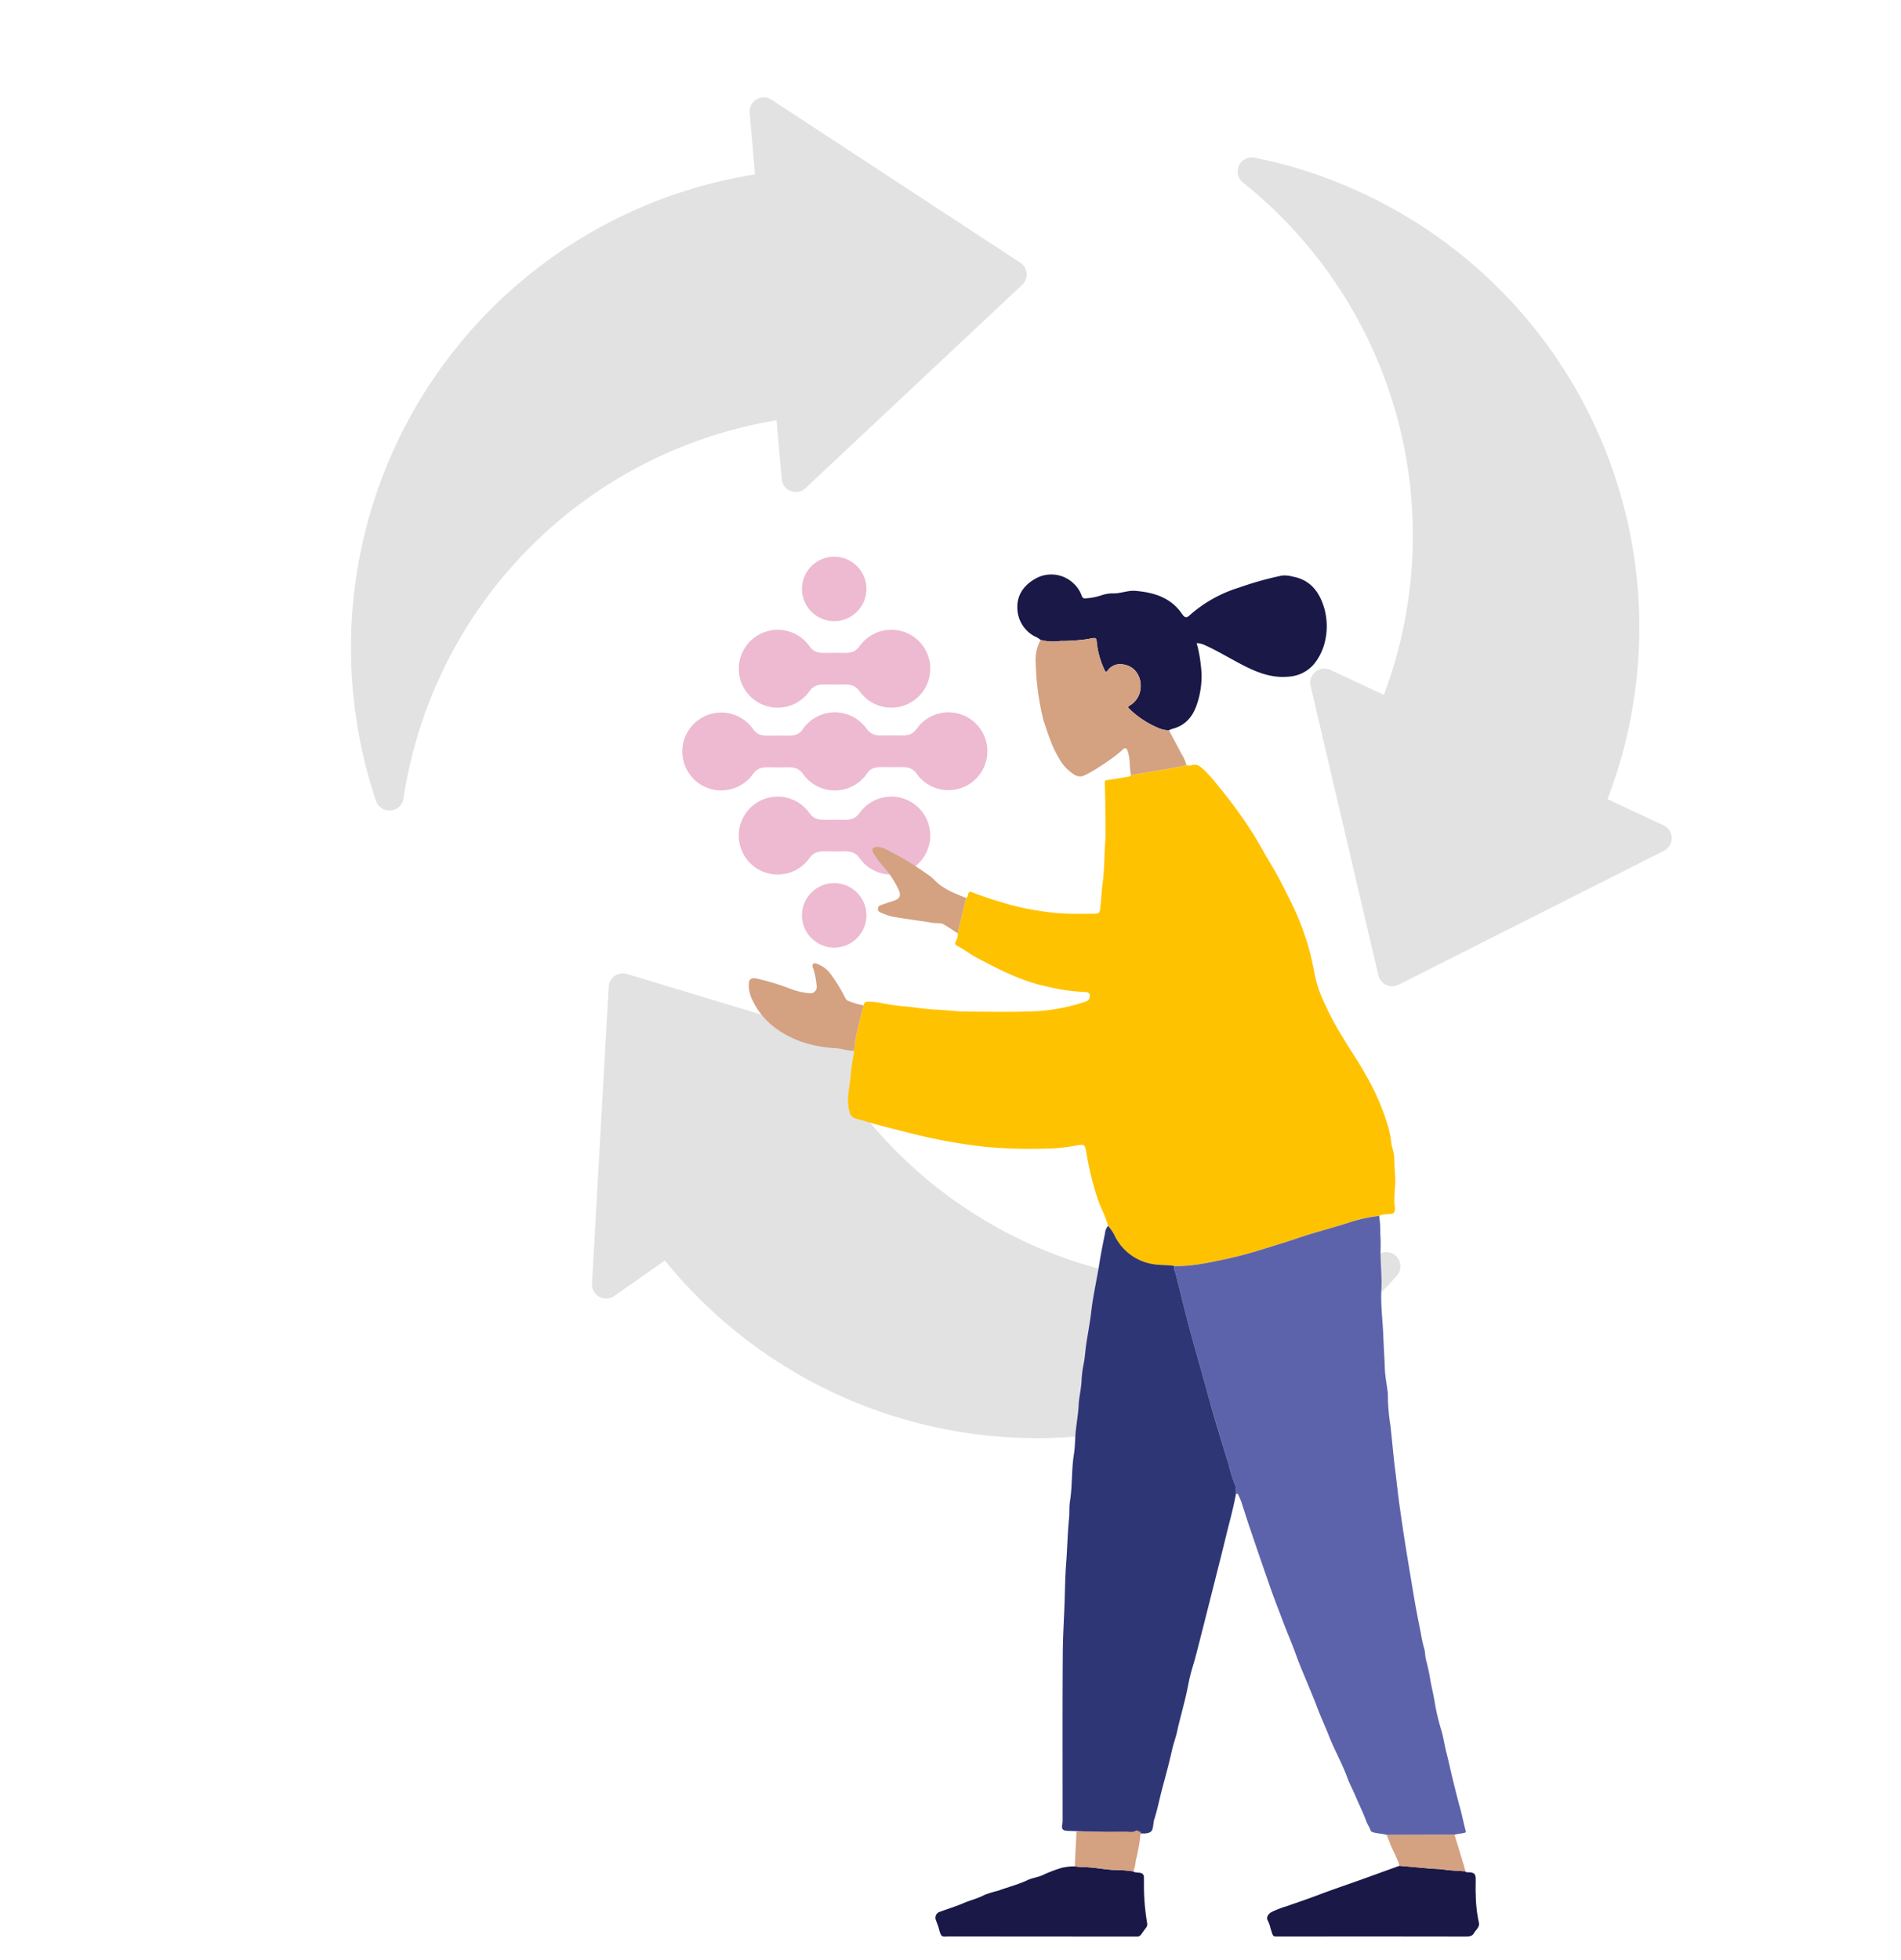 <svg xmlns="http://www.w3.org/2000/svg" xmlns:xlink="http://www.w3.org/1999/xlink" width="485" height="500" viewBox="0 0 485 500"><defs><clipPath id="clip-path"><rect id="Rectangle_775" data-name="Rectangle 775" width="77.841" height="99.699" fill="#bf0b5f"></rect></clipPath><clipPath id="clip-path-2"><rect id="Rectangle_911" data-name="Rectangle 911" width="347.239" height="331.913" fill="#e2e2e2"></rect></clipPath></defs><g id="home_F1" transform="translate(-665 -915)"><rect id="Rectangle_946" data-name="Rectangle 946" width="485" height="500" transform="translate(665 915)" fill="#fff"></rect><g id="Group_1276" data-name="Group 1276"><g id="Group_736" data-name="Group 736" transform="translate(839.08 1057)" opacity="0.284"><g id="Group_732" data-name="Group 732" clip-path="url(#clip-path)"><path id="Path_62227" data-name="Path 62227" d="M152.116,374.456a6.811,6.811,0,1,0,1.995,4.816,6.789,6.789,0,0,0-1.995-4.816" transform="translate(-108.553 -287.794)" fill="#bf0b5f"></path><path id="Path_62228" data-name="Path 62228" d="M72,277.888a8.532,8.532,0,1,0,12.967,11c1.734-2.415,3.339-2.387,6.229-2.337.34.005.7.012,1.33.012s.99-.007,1.33-.012c2.89-.049,4.494-.078,6.228,2.337a8.537,8.537,0,1,0,0-9.941c-1.734,2.415-3.338,2.387-6.228,2.338-.34-.005-.7-.012-1.33-.012s-.99.007-1.33.012c-2.89.049-4.494.077-6.229-2.338A8.535,8.535,0,0,0,72,277.888" transform="translate(-53.702 -212.789)" fill="#bf0b5f"></path><path id="Path_62229" data-name="Path 62229" d="M63.319,279.144a9.934,9.934,0,0,1,18.008-5.789c1.307,1.819,2.649,1.8,5.068,1.754.492-.009,1.02-.017,1.353-.017s.858.009,1.353.017c2.418.042,3.762.065,5.067-1.754A9.98,9.98,0,0,1,97.71,270.3a9.936,9.936,0,1,1,0,17.684,9.98,9.98,0,0,1-3.543-3.054c-1.307-1.819-2.649-1.8-5.067-1.754-.493.009-1.02.017-1.353.017s-.858-.009-1.353-.017c-2.419-.042-3.762-.065-5.068,1.754a9.935,9.935,0,0,1-18.008-5.789" transform="translate(-48.925 -208.012)" fill="#bf0b5f"></path><path id="Path_62230" data-name="Path 62230" d="M147.3,19.827a6.81,6.81,0,1,0-4.816-1.995,6.788,6.788,0,0,0,4.816,1.995" transform="translate(-108.553 -4.795)" fill="#bf0b5f"></path><path id="Path_62231" data-name="Path 62231" d="M148.321,14.031a8.217,8.217,0,1,1,2.408-5.812,8.193,8.193,0,0,1-2.408,5.812" transform="translate(-103.764 0)" fill="#bf0b5f"></path><path id="Path_62232" data-name="Path 62232" d="M69.509,96.686a8.529,8.529,0,0,0,15.465,4.971c1.734-2.415,3.339-2.387,6.228-2.338.339.005.7.012,1.33.012s.99-.007,1.33-.012c2.89-.049,4.494-.078,6.228,2.338a8.571,8.571,0,0,0,3.043,2.624,8.536,8.536,0,1,0-3.043-12.566c-1.734,2.415-3.338,2.387-6.228,2.338-.34-.005-.7-.012-1.33-.012s-.99.007-1.33.012c-2.89.049-4.494.078-6.228-2.338a8.531,8.531,0,0,0-15.465,4.971" transform="translate(-53.708 -68.117)" fill="#bf0b5f"></path><path id="Path_62233" data-name="Path 62233" d="M66.23,98.929a9.934,9.934,0,1,1,15.1-12.814c1.307,1.819,2.649,1.8,5.068,1.754.492-.009,1.02-.018,1.353-.018s.858.009,1.353.018c2.418.042,3.762.065,5.067-1.754a9.98,9.98,0,0,1,3.543-3.054,9.936,9.936,0,1,1,0,17.684,9.98,9.98,0,0,1-3.543-3.054c-1.307-1.819-2.649-1.8-5.067-1.754-.493.009-1.02.018-1.353.018s-.858-.009-1.353-.018c-2.419-.042-3.763-.065-5.068,1.754a9.93,9.93,0,0,1-15.1,1.237" transform="translate(-48.925 -63.334)" fill="#bf0b5f"></path><path id="Path_62234" data-name="Path 62234" d="M142.51,366.271a8.221,8.221,0,1,1-5.812,2.408,8.193,8.193,0,0,1,5.812-2.408" transform="translate(-103.764 -283.011)" fill="#bf0b5f"></path><path id="Path_62235" data-name="Path 62235" d="M81.193,189.339a8.529,8.529,0,0,0-15.465-4.971c-1.735,2.415-3.339,2.387-6.228,2.337-.34-.005-.7-.012-1.33-.012s-.99.007-1.33.012c-2.89.049-4.494.078-6.228-2.337a8.529,8.529,0,0,0-14.146.413.649.649,0,0,1-.091.114c-1.622,1.937-3.191,1.91-5.863,1.864-.339-.005-.7-.012-1.33-.012s-.99.007-1.33.012c-2.89.049-4.494.078-6.228-2.338a8.537,8.537,0,1,0,0,9.941c1.734-2.415,3.338-2.387,6.228-2.338.339.005.7.012,1.33.012s.99-.007,1.33-.012c2.89-.049,4.494-.077,6.228,2.338a8.571,8.571,0,0,0,3.043,2.624,8.53,8.53,0,0,0,11.1-3.038.648.648,0,0,1,.091-.114c1.622-1.937,3.191-1.91,5.863-1.864.34.005.7.012,1.33.012s.99-.007,1.33-.012c2.89-.049,4.494-.077,6.228,2.338a8.531,8.531,0,0,0,15.465-4.971" transform="translate(-4.76 -139.709)" fill="#bf0b5f"></path><path id="Path_62236" data-name="Path 62236" d="M74.929,177.531a9.934,9.934,0,1,1-15.1,12.814c-1.307-1.819-2.649-1.8-5.068-1.754-.492.009-1.02.018-1.353.018s-.858-.009-1.351-.018c-2.244-.039-3.567-.062-4.761,1.358a9.934,9.934,0,0,1-8.38,4.6,9.872,9.872,0,0,1-4.529-1.094,9.976,9.976,0,0,1-3.543-3.054c-1.307-1.819-2.649-1.8-5.068-1.754-.493.009-1.02.018-1.353.018s-.858-.009-1.353-.018c-2.418-.042-3.762-.065-5.068,1.754a9.934,9.934,0,1,1-8.072-15.725,9.873,9.873,0,0,1,4.529,1.094,9.976,9.976,0,0,1,3.543,3.054c1.307,1.819,2.649,1.8,5.068,1.754.493-.009,1.02-.018,1.353-.018s.858.009,1.351.018c2.245.039,3.567.062,4.762-1.358a9.934,9.934,0,0,1,8.38-4.6,9.873,9.873,0,0,1,4.529,1.094,9.98,9.98,0,0,1,3.543,3.054c1.307,1.819,2.649,1.8,5.067,1.754.493-.009,1.02-.017,1.353-.017s.858.009,1.353.017c2.419.042,3.763.065,5.068-1.754a9.93,9.93,0,0,1,15.1-1.237" transform="translate(0 -134.926)" fill="#bf0b5f"></path></g></g><g id="Group_942" data-name="Group 942" transform="translate(1073.348 921.154) rotate(85)"><g id="Group_941" data-name="Group 941" clip-path="url(#clip-path-2)"><path id="Path_63170" data-name="Path 63170" d="M141.478,296.557A122.162,122.162,0,0,1,19.387,182.878H3.615a3.617,3.617,0,0,1-2.839-5.855L47.7,117.441a3.619,3.619,0,0,1,5.686,0l46.84,59.582a3.617,3.617,0,0,1-2.843,5.851H82.344A115.209,115.209,0,0,0,170.132,286.1a3.616,3.616,0,0,1,.022,7.031,120.539,120.539,0,0,1-28.679,3.425Z" transform="translate(0 35.355)" fill="#e2e2e2"></path><path id="Path_63171" data-name="Path 63171" d="M8.485,173.435H20.22a3.616,3.616,0,0,1,3.616,3.461A114.953,114.953,0,0,0,138.893,287.114a116.767,116.767,0,0,0,12.361-.656A122.546,122.546,0,0,1,72.317,177.2a3.614,3.614,0,0,1,3.616-3.761H87.352l-39.4-50.125Z" transform="translate(2.585 37.564)" fill="#e2e2e2"></path><path id="Path_63172" data-name="Path 63172" d="M246.885,266.051a3.124,3.124,0,0,1-.518-.039l-75.06-10.849h0a3.617,3.617,0,0,1-2.843-4.922l28.176-70.359h0a3.617,3.617,0,0,1,3.1-2.26,3.572,3.572,0,0,1,3.391,1.808l7.52,13.019A115.217,115.217,0,0,0,256.159,64.8a3.616,3.616,0,0,1,6.078-3.534,120.3,120.3,0,0,1,17.291,23.145,122.156,122.156,0,0,1-37.406,162.556l7.888,13.658a3.616,3.616,0,0,1-3.131,5.425Z" transform="translate(51.238 18.322)" fill="#e2e2e2"></path><path id="Path_63173" data-name="Path 63173" d="M174.86,244.587,238,253.708l-5.869-10.17h0a3.616,3.616,0,0,1,1.19-4.857A114.938,114.938,0,0,0,271.236,83.93a116.219,116.219,0,0,0-6.745-10.378,122.53,122.53,0,0,1-55.157,122.989,3.613,3.613,0,0,1-5.062-1.245l-5.71-9.9Z" transform="translate(53.265 22.405)" fill="#e2e2e2"></path><path id="Path_63174" data-name="Path 63174" d="M23.617,95.525A3.617,3.617,0,0,1,20.146,90.9a120.6,120.6,0,0,1,11.37-26.537A122.16,122.16,0,0,1,191,15.469l7.888-13.663a3.616,3.616,0,0,1,6.488.467L233.512,72.7a3.618,3.618,0,0,1-2.843,4.922L155.648,88.4A3.616,3.616,0,0,1,152,83.009l7.519-13.02A115.207,115.207,0,0,0,26.216,94.4a3.619,3.619,0,0,1-2.6,1.129Z" transform="translate(6.093 0)" fill="#e2e2e2"></path><path id="Path_63175" data-name="Path 63175" d="M106.948,48.994A121.435,121.435,0,0,1,163.43,62.866a3.617,3.617,0,0,1,1.447,5.012l-5.71,9.892,63.1-9.067L198.606,9.465l-5.869,10.166a3.615,3.615,0,0,1-4.806,1.4A115.276,115.276,0,0,0,29.34,76.6,122.6,122.6,0,0,1,106.946,48.99Z" transform="translate(8.937 2.411)" fill="#e2e2e2"></path></g></g><g id="Group_1298" data-name="Group 1298" transform="translate(856.037 1061.509)"><path id="Path_64047" data-name="Path 64047" d="M75.122,146.483a126.8,126.8,0,0,1-14.378-.43,137.242,137.242,0,0,1-19.94-3.631c-3.977-1-7.959-1.987-11.886-3.174-.3-.09-.6-.179-.9-.246-1.925-.426-2.233-1.05-2.556-3.013-.506-3.074.463-5.988.607-8.982a42.988,42.988,0,0,1,.741-4.7c.02-.014.059-.032.057-.042a.776.776,0,0,0-.042-.129l-.048-.635a9.384,9.384,0,0,0,.312-2.328c.65-3.1,1.406-6.174,2.192-9.24.113-.826.609-.964,1.376-.943a19.248,19.248,0,0,1,4.1.533,52.159,52.159,0,0,0,5.8.729c2.574.333,5.157.7,7.746.8,2.314.089,4.608.435,6.917.455,5.493.046,10.992.15,16.48-.026a47.181,47.181,0,0,0,13.985-2.434c.492-.17,1-.332,1.193-.88.373-1.052-.035-1.633-1.16-1.645a49.625,49.625,0,0,1-9.043-1.253c-6.613-1.305-12.524-4.308-18.4-7.434-1.772-.943-3.35-2.189-5.137-3.1-.512-.261-.59-.665-.309-1.21a2.619,2.619,0,0,0,.459-1.969q1.066-4.517,2.134-9.032a.944.944,0,0,0,.5-.636c.114-1.275.737-.931,1.548-.617,2.733,1.06,5.535,1.922,8.343,2.762a65.719,65.719,0,0,0,8.632,1.843,53.892,53.892,0,0,0,7.9.69c2,.017,4.008-.009,6.012.006.78,0,1.163-.256,1.275-1.116.284-2.184.333-4.391.628-6.566.518-3.826.412-7.683.742-11.514v-.078c.005-.184.011-.367.016-.55,0-.089,0-.179,0-.269-.013-2.252-.069-8.893-.079-9.042,0,0-.049-2.889-.1-4.27-.021-.538.161-.653.691-.72,1.806-.23,3.6-.549,5.4-.858a2.1,2.1,0,0,0,.609-.344c.7-.141,1.4-.3,2.11-.42,4.018-.672,8.048-1.276,12.03-2.147a3.466,3.466,0,0,0,1.228.021c1.307-.489,2.168.2,3.044.984a36.819,36.819,0,0,1,3.692,4.133,122.757,122.757,0,0,1,8.8,12.006c1.656,2.573,3.063,5.308,4.651,7.915,2.033,3.335,3.748,6.813,5.461,10.3a68.382,68.382,0,0,1,4.4,11.584c.764,2.706,1.206,5.5,1.857,8.242a25.872,25.872,0,0,0,1.066,3.242,75.828,75.828,0,0,0,5.693,11.035c1.911,3.262,4.117,6.339,5.926,9.668a60.506,60.506,0,0,1,5.318,12.073,25.685,25.685,0,0,1,1.105,5c.1,1.175.638,2.3.71,3.51.01.17.08.339.073.506-.1,2.384.4,4.757.19,7.135-.125,1.411-.194,2.816-.183,4.229.006.732.338,1.425.039,2.212-.169.445-.3.55-.732.623-1.069.183-2.2,0-3.21.541a39.74,39.74,0,0,0-8.2,1.867c-4.187,1.312-8.442,2.391-12.6,3.816-2.7.927-5.45,1.745-8.179,2.6-3.411,1.069-6.85,2.033-10.331,2.769-4.279.9-8.579,1.863-13.007,1.731-1.587-.3-3.2-.169-4.81-.393a13.212,13.212,0,0,1-10.163-6.962,10.833,10.833,0,0,0-1.874-2.869c-.561-2.361-1.781-4.469-2.581-6.743A77.614,77.614,0,0,1,86.1,147.322c-.334-1.865-.448-1.981-2.378-1.691a43.225,43.225,0,0,1-8.474.842.094.094,0,0,0-.121.01" fill="#ffc200"></path><path id="Path_64048" data-name="Path 64048" d="M108.5,176.418c4.428.131,8.728-.828,13.007-1.732,3.481-.735,6.919-1.7,10.33-2.768,2.73-.855,5.476-1.673,8.18-2.6,4.155-1.424,8.411-2.5,12.6-3.816a39.738,39.738,0,0,1,8.2-1.866,24.326,24.326,0,0,1,.29,4.4,41.169,41.169,0,0,1,.072,4.361c-.051,3.284.394,6.558.217,9.841-.215,3.989.326,7.948.482,11.92.108,2.757.29,5.514.387,8.277.066,1.914.445,3.817.682,5.725a6.562,6.562,0,0,1,.1,1.031,50.932,50.932,0,0,0,.64,7.808c.459,3.877.75,7.776,1.254,11.647.369,2.83.643,5.672,1.036,8.5q.771,5.546,1.65,11.076c.577,3.648,1.2,7.29,1.8,10.935.588,3.6,1.268,7.181,2.009,10.747a31.341,31.341,0,0,0,.822,3.884c.343,1.005.272,2.268.589,3.352a47.679,47.679,0,0,1,1.057,5c.3,1.658.705,3.3,1,4.963a55.4,55.4,0,0,0,1.687,7.4c.619,1.9.842,3.866,1.337,5.78.7,2.72,1.265,5.494,1.955,8.226.508,2.01,1,4.027,1.557,6.028.567,2.036.964,4.127,1.52,6.174.121.446-2.141.435-2.9.773q-4.089.018-8.179.035-4.554.015-9.108.022c-.894-.415-3.881-.368-4.126-1.118-.283-.871-.852-1.646-1.16-2.511-.766-2.149-1.812-4.174-2.689-6.273-.661-1.582-1.5-3.1-2.087-4.7-.7-1.9-1.555-3.75-2.413-5.564-.774-1.638-1.58-3.3-2.23-4.964-1.009-2.586-2.2-5.1-3.165-7.7-.622-1.679-1.337-3.324-2.011-4.983-1.09-2.683-2.27-5.333-3.248-8.057-1.116-3.113-2.443-6.138-3.6-9.231-1-2.659-2.041-5.3-2.98-7.983-1.845-5.267-3.642-10.551-5.439-15.835-.678-1.994-1.289-4.011-1.956-6.01-.207-.619-.5-1.212-.756-1.813-.132-.309-.341-.387-.624-.173a5.817,5.817,0,0,0-.126-2.151,36.556,36.556,0,0,1-1.7-5.374c-1.866-6.053-3.751-12.1-5.422-18.217q-1.545-5.655-3.147-11.3c-.709-2.506-1.4-5.016-2.052-7.538q-1.5-5.843-2.917-11.706a5.192,5.192,0,0,1-.415-1.908" fill="#5c63ab"></path><path id="Path_64049" data-name="Path 64049" d="M108.5,176.418a5.192,5.192,0,0,0,.415,1.908q1.422,5.862,2.917,11.706c.648,2.522,1.343,5.032,2.052,7.538q1.6,5.646,3.147,11.3c1.671,6.116,3.556,12.164,5.422,18.217a36.556,36.556,0,0,0,1.7,5.374,5.817,5.817,0,0,1,.126,2.151c-.65,3.59-1.65,7.1-2.511,10.635-.447,1.837-.9,3.673-1.357,5.506q-1.8,7.132-3.6,14.262c-.92,3.63-1.834,7.261-2.778,10.885-.44,1.69-1.009,3.369-1.419,5.036-.337,1.369-.588,2.841-.9,4.251-.732,3.318-1.693,6.586-2.423,9.9-.37,1.678-.982,3.275-1.353,4.953-.685,3.1-1.518,6.173-2.349,9.241-.77,2.843-1.308,5.746-2.225,8.55a1.814,1.814,0,0,0-.054.3c-.3,2.153-.181,2.844-2.313,3.032-.3.026-18.853-.645-19.588-.674-1.283-.05-1.656-.383-1.427-1.648a7.236,7.236,0,0,0,.082-1.322c.009-14.2-.058-28.409.051-42.613.03-3.852.261-7.712.412-11.568.145-3.712.156-7.439.443-11.132.293-3.762.352-7.536.727-11.29.15-1.5.01-3.023.251-4.533.631-3.954.356-7.984,1-11.947.312-1.921.275-3.9.466-5.839.22-2.235.642-4.457.744-6.7.093-2.06.637-4.046.732-6.107a27.777,27.777,0,0,1,.536-4.362c.344-1.661.418-3.377.667-5.061.408-2.76.959-5.5,1.274-8.274.471-4.145,1.429-8.2,2.073-12.315.4-2.587.93-5.157,1.449-7.725a3.239,3.239,0,0,1,.769-1.874,10.853,10.853,0,0,1,1.874,2.868,13.208,13.208,0,0,0,10.162,6.962c1.61.225,3.224.1,4.811.394" fill="#2f3676"></path><path id="Path_64050" data-name="Path 64050" d="M74.438,16.713a5.224,5.224,0,0,0-1.49-.9,8.3,8.3,0,0,1-4.431-7.322c-.093-3.456,1.913-5.979,4.906-7.56a8.213,8.213,0,0,1,9.5,1.437,7.868,7.868,0,0,1,2.027,3.107.835.835,0,0,0,.955.641A15.667,15.667,0,0,0,90.2,5.258a8.84,8.84,0,0,1,2.712-.415c1.957.073,3.748-.81,5.718-.642,4.786.408,9.067,1.706,11.942,5.935.425.626.949,1.168,1.757.421a34.011,34.011,0,0,1,12.765-7.194A83.587,83.587,0,0,1,136.061.295a7.485,7.485,0,0,1,2.633.257c4.6.805,6.93,3.964,8.147,8.155a16.922,16.922,0,0,1,.217,8.146,14.368,14.368,0,0,1-2.594,5.7,9.226,9.226,0,0,1-6.8,3.538c-5.1.472-9.394-1.716-13.647-4.028-2.515-1.366-4.988-2.808-7.6-3.988a5.07,5.07,0,0,0-2.161-.54A30.734,30.734,0,0,1,115.3,23a21.878,21.878,0,0,1-.979,10.159c-1.094,3.3-3.114,5.527-6.563,6.325a2.355,2.355,0,0,0-.526.273,6.879,6.879,0,0,1-3.108-.748,23.376,23.376,0,0,1-6.965-4.66c-.3-.253-.577-.526-.01-.869a5.6,5.6,0,0,0,2.78-4.17c.431-2.983-1.29-6.24-5.02-6.4a3.767,3.767,0,0,0-3.239,1.491c-.22.261-.555.722-.84.107A21.416,21.416,0,0,1,88.815,17.6c-.138-1.413-.146-1.523-1.538-1.263-.271.051-.539.116-.81.169a48.684,48.684,0,0,1-7.014.479,12.572,12.572,0,0,1-5.015-.274" fill="#191847"></path><path id="Path_64051" data-name="Path 64051" d="M74.438,16.713a12.572,12.572,0,0,0,5.015.274,48.684,48.684,0,0,0,7.014-.479c.271-.053.539-.118.81-.169,1.392-.26,1.4-.15,1.538,1.263a21.416,21.416,0,0,0,2.011,6.915c.285.615.62.154.84-.107A3.767,3.767,0,0,1,94.9,22.919c3.73.156,5.451,3.413,5.02,6.4a5.6,5.6,0,0,1-2.78,4.17c-.567.343-.286.616.01.869a23.376,23.376,0,0,0,6.965,4.66,6.879,6.879,0,0,0,3.108.748c.979,2.024,2.14,3.954,3.133,5.965a9.585,9.585,0,0,1,1.316,2.945c-3.982.871-8.012,1.475-12.03,2.147-.707.118-1.407.279-2.11.421-.479-1.966-.133-4.045-.826-5.985-.116-.325-.15-.716-.471-.866-.418-.195-.692.153-.968.417-2.209,2.117-9.231,6.719-10.541,6.725a3.044,3.044,0,0,1-1.508-.355A11.089,11.089,0,0,1,79.039,46.7c-1.8-2.953-2.763-6.242-3.865-9.492a67.841,67.841,0,0,1-1.965-14.432,10.936,10.936,0,0,1,1.229-6.062" fill="#d4a181"></path><path id="Path_64052" data-name="Path 64052" d="M182.809,330.808c.242.351.614.234.942.252,1.343.077,1.681.407,1.7,1.773.021,1.282-.06,2.568.017,3.845a34.752,34.752,0,0,0,.785,7.106c.336,1.237-.742,1.9-1.237,2.789-.442.791-1.218.885-2.117.883q-23.22-.043-46.439-.009c-.173,0-.347,0-.518,0-2.463-.086-2.008.437-2.873-2.219a7.547,7.547,0,0,0-.625-1.787c-.5-.815-.039-1.707.957-2.255a24.214,24.214,0,0,1,3.749-1.452c2.755-.967,5.526-1.891,8.254-2.93,3.885-1.481,7.834-2.78,11.741-4.2q4.43-1.611,8.864-3.2,3.922.334,7.841.7c1.116.1,2.241.069,3.362.241,1.845.284,3.726.323,5.592.465" fill="#191847"></path><path id="Path_64053" data-name="Path 64053" d="M98.118,330.831c.523.418,1.193.235,1.784.383a1.036,1.036,0,0,1,.9,1.15c.031.691.011,1.385.008,2.077a58.034,58.034,0,0,0,.819,9.58,1.391,1.391,0,0,1-.226,1.089c-.449.613-.888,1.233-1.333,1.849a1.224,1.224,0,0,1-1.076.5q-23.934-.015-47.866-.033c-1.818,0-2,.451-2.632-2.018-.182-.713-.506-1.388-.725-2.093a1.585,1.585,0,0,1,1.045-2.206c1.976-.733,4.007-1.335,5.937-2.171,1.78-.772,3.677-1.186,5.428-2.128A30.473,30.473,0,0,1,63.7,335.73c2.452-.9,5.018-1.544,7.368-2.654,1.416-.669,2.96-.755,4.345-1.506a36.31,36.31,0,0,1,4.433-1.648,13.5,13.5,0,0,1,3.326-.365c.713.062,1.425.174,2.137.178,2.563.015,5.076.55,7.628.723a34.225,34.225,0,0,1,5.184.373" fill="#191847"></path><path id="Path_64054" data-name="Path 64054" d="M29.283,109.929c-.787,3.067-1.542,6.14-2.193,9.24a9.291,9.291,0,0,1-.312,2.328c-1.54.081-2.979-.534-4.493-.648a32.311,32.311,0,0,1-9.01-1.691c-5.411-2.033-9.853-5.263-12.4-10.673a8.7,8.7,0,0,1-.878-3.8c.015-1.45.593-1.855,1.987-1.593a61.243,61.243,0,0,1,9.186,2.827,18.774,18.774,0,0,0,4.44.933,1.627,1.627,0,0,0,1.686-1.988,20.073,20.073,0,0,0-.794-4.166c-.14-.43-.507-.961-.051-1.341.421-.352.949-.027,1.372.16a7.38,7.38,0,0,1,3.121,2.5,41.427,41.427,0,0,1,3.575,5.832c.182.377.392.791.809.909a18.934,18.934,0,0,0,3.952,1.178" fill="#d4a181"></path><path id="Path_64055" data-name="Path 64055" d="M55.423,82.519q-1.066,4.515-2.133,9.031c-1.187-.766-2.347-1.578-3.569-2.282-.8-.46-1.756-.222-2.638-.366-3.428-.56-6.877-.992-10.3-1.572a14.885,14.885,0,0,1-3.028-1.042.986.986,0,0,1,.023-1.945c1.024-.4,2.086-.716,3.133-1.064,1.621-.538,1.995-1.276,1.331-2.814a25.7,25.7,0,0,0-4.305-6.417,20.736,20.736,0,0,1-2.1-2.908c-.618-1.044-.2-1.653,1-1.618a4.8,4.8,0,0,1,1.978.515,80.546,80.546,0,0,1,11.447,6.95,7.452,7.452,0,0,1,1.062.93c2.241,2.376,5.2,3.431,8.1,4.6" fill="#d4a181"></path><path id="Path_64056" data-name="Path 64056" d="M98.118,330.831a34.225,34.225,0,0,0-5.184-.373c-2.552-.173-5.065-.708-7.628-.723-.712,0-1.424-.116-2.137-.178q.219-4.44.437-8.878c4.172.005,8.344.034,12.516-.006.893-.008,1.824.3,2.71-.284.237-.155.7.416,1.162.315a44.974,44.974,0,0,1-1.273,7.425,9.484,9.484,0,0,1-.6,2.7" fill="#d4a181"></path><path id="Path_64057" data-name="Path 64057" d="M182.809,330.808c-1.866-.142-3.747-.181-5.592-.465-1.121-.172-2.246-.137-3.362-.241q-3.918-.363-7.841-.7c-.584-2.052-1.73-3.865-2.468-5.851-.252-.676-.523-1.344-.786-2.016q4.554-.011,9.108-.022,4.089-.014,8.18-.035,1.288,4.218,2.574,8.436c.088.292.125.6.187.9" fill="#d4a181"></path><path id="Path_64058" data-name="Path 64058" d="M91.02,66.474c0,.09,0,.18,0,.269-.105-.09-.11-.179,0-.269" fill="#cd8f6c"></path><path id="Path_64059" data-name="Path 64059" d="M91.006,67.293v.078l-.053-.039Z" fill="#cd8f6c"></path><path id="Path_64060" data-name="Path 64060" d="M26.827,122.132a.8.8,0,0,1,.042.128c0,.011-.037.029-.057.043a.131.131,0,0,1,.015-.171" fill="#cd8f6c"></path><path id="Path_64061" data-name="Path 64061" d="M75.122,146.483a.094.094,0,0,1,.121-.01l-.057.063Z" fill="#cd8f6c"></path></g></g></g></svg>